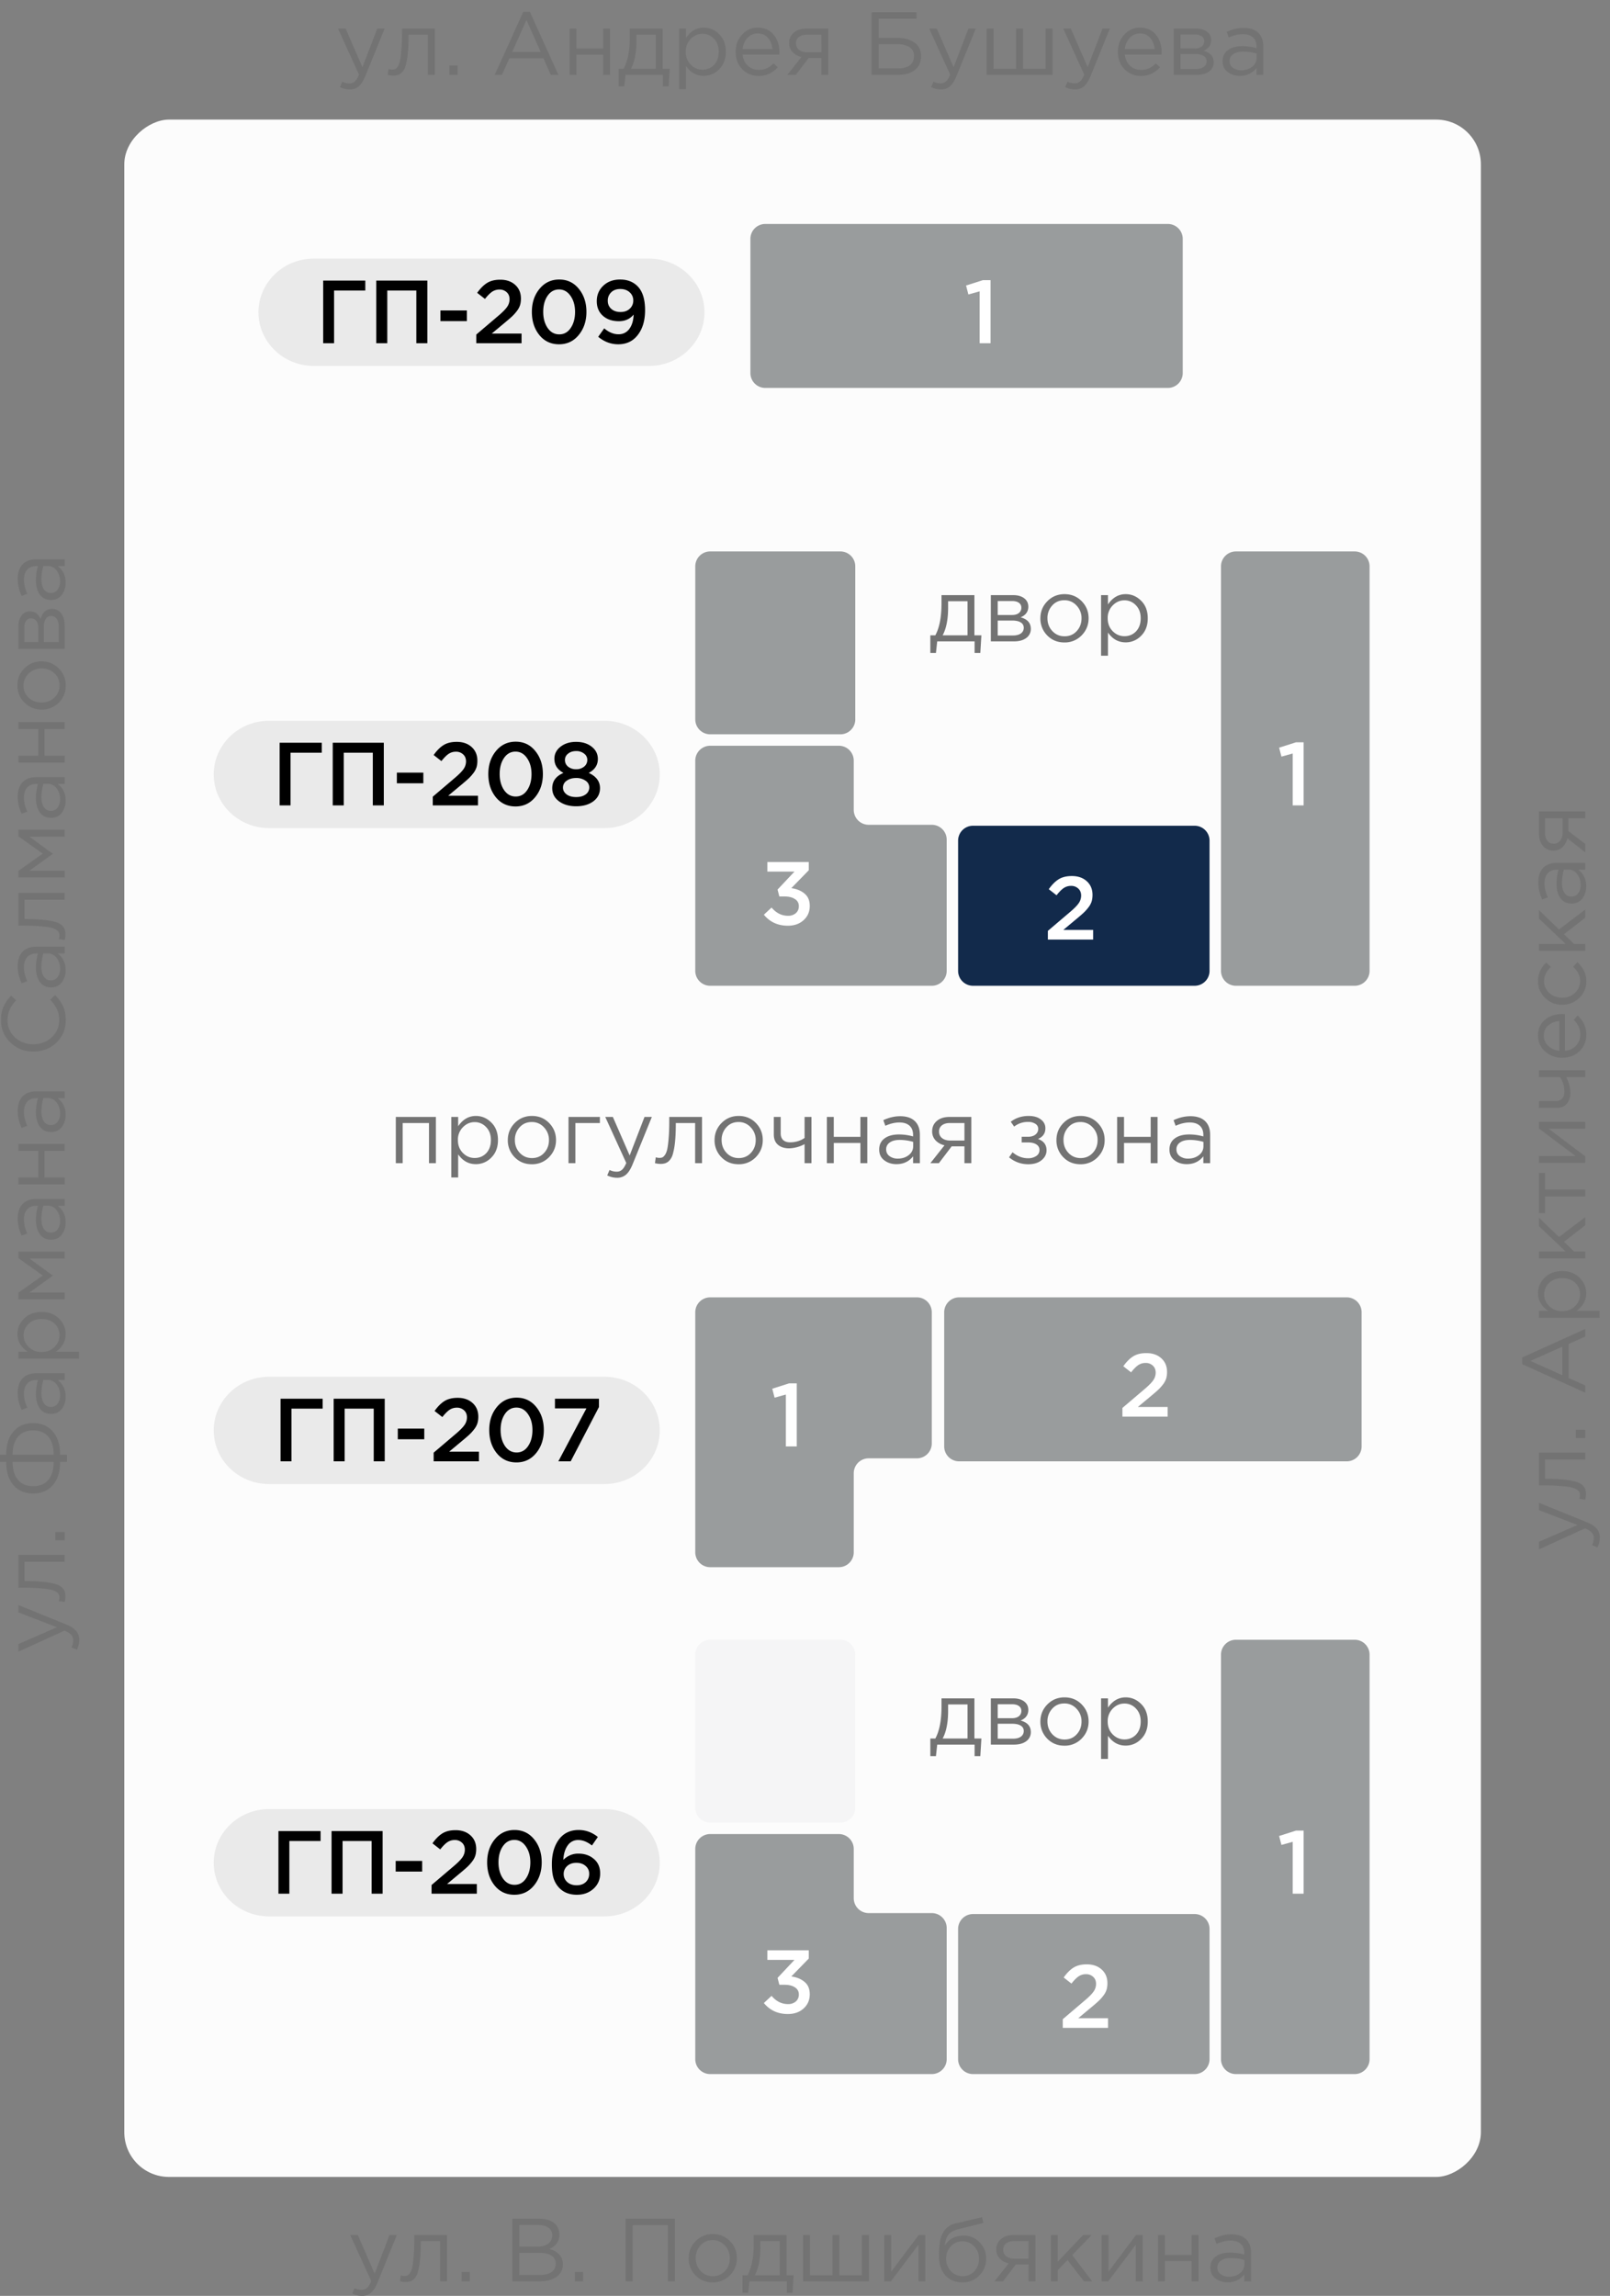 <svg width="108" height="154" fill="none" xmlns="http://www.w3.org/2000/svg"><rect width="100%" height="100%" fill="#808080" stroke="none"/><g clip-path="url(#clip0_13821_38785)"><rect x="8.338" y="146.022" width="138" height="91" rx="3" transform="rotate(-90 8.338 146.022)" fill="#FCFCFC"/><path opacity=".07" d="M57.372 121.255v-10.266a1 1 0 0 0-1-1H47.64a1 1 0 0 0-1 1v10.266a1 1 0 0 0 1 1h8.733a1 1 0 0 0 1-1z" fill="#999C9D"/><path d="M81.137 138.122v-8.734a1 1 0 0 0-1-1H65.27a1 1 0 0 0-1 1v8.734a1 1 0 0 0 1 1h14.867a1 1 0 0 0 1-1zM91.872 138.122v-27.133a1 1 0 0 0-1-1h-7.967a1 1 0 0 0-1 1v27.133a1 1 0 0 0 1 1h7.967a1 1 0 0 0 1-1zM91.338 97.022v-9a1 1 0 0 0-1-1h-26a1 1 0 0 0-1 1v9a1 1 0 0 0 1 1h26a1 1 0 0 0 1-1zM79.338 25.022v-9a1 1 0 0 0-1-1h-27a1 1 0 0 0-1 1v9a1 1 0 0 0 1 1h27a1 1 0 0 0 1-1zM46.639 138.122a1 1 0 0 0 1 1h14.866a1 1 0 0 0 1-1v-8.798a1 1 0 0 0-1-1H58.27a1 1 0 0 1-1-1v-3.302a1 1 0 0 0-1-1h-8.631a1 1 0 0 0-1 1v14.1zM46.639 88.022a1 1 0 0 1 1-1h13.866a1 1 0 0 1 1 1v8.798a1 1 0 0 1-1 1H58.27a1 1 0 0 0-1 1v5.302a1 1 0 0 1-1 1h-8.631a1 1 0 0 1-1-1v-16.1zM57.372 48.255V37.988a1 1 0 0 0-1-1H47.64a1 1 0 0 0-1 1v10.267a1 1 0 0 0 1 1h8.733a1 1 0 0 0 1-1z" fill="#999C9D"/><path d="M81.137 65.122v-8.734a1 1 0 0 0-1-1H65.27a1 1 0 0 0-1 1v8.734a1 1 0 0 0 1 1h14.867a1 1 0 0 0 1-1z" fill="#122A4B"/><path d="M91.872 65.122V37.989a1 1 0 0 0-1-1h-7.967a1 1 0 0 0-1 1v27.133a1 1 0 0 0 1 1h7.967a1 1 0 0 0 1-1zM46.639 65.122a1 1 0 0 0 1 1h14.866a1 1 0 0 0 1-1v-8.798a1 1 0 0 0-1-1H58.27a1 1 0 0 1-1-1v-3.302a1 1 0 0 0-1-1h-8.631a1 1 0 0 0-1 1v14.1z" fill="#999C9D"/><path d="M14.338 124.946c0-1.988 1.663-3.6 3.714-3.6h22.49c2.05 0 3.714 1.612 3.714 3.6 0 1.989-1.663 3.6-3.715 3.6H18.052c-2.051 0-3.714-1.611-3.714-3.6zM14.338 95.946c0-1.988 1.663-3.6 3.714-3.6h22.49c2.05 0 3.714 1.612 3.714 3.6 0 1.989-1.663 3.6-3.715 3.6H18.052c-2.051 0-3.714-1.611-3.714-3.6zM14.338 51.946c0-1.988 1.663-3.6 3.714-3.6h22.49c2.05 0 3.714 1.612 3.714 3.6 0 1.989-1.663 3.6-3.715 3.6H18.052c-2.051 0-3.714-1.611-3.714-3.6zM17.338 20.946c0-1.988 1.663-3.6 3.714-3.6h22.49c2.05 0 3.714 1.612 3.714 3.6 0 1.989-1.663 3.6-3.715 3.6H21.052c-2.051 0-3.714-1.611-3.714-3.6z" fill="#EAEAEA"/><path d="M52.85 135.094c-.669 0-1.205-.246-1.609-.738l.516-.48c.312.368.68.552 1.104.552a.776.776 0 0 0 .522-.174.602.602 0 0 0 .204-.474.531.531 0 0 0-.264-.474c-.172-.116-.406-.174-.702-.174h-.342l-.12-.462 1.134-1.206h-1.818v-.642h2.778v.552l-1.17 1.2c.368.052.666.176.894.372.228.192.342.466.342.822 0 .388-.138.706-.414.954-.272.248-.624.372-1.056.372zM71.292 136.022v-.582l1.446-1.23c.296-.248.5-.452.612-.612a.889.889 0 0 0 .174-.522c0-.2-.064-.358-.192-.474a.683.683 0 0 0-.486-.18.87.87 0 0 0-.498.15c-.144.1-.302.26-.474.48l-.522-.408c.216-.304.438-.526.666-.666.232-.144.526-.216.882-.216.412 0 .746.116 1.002.348.256.232.384.538.384.918 0 .164-.02.312-.06.444a1.3 1.3 0 0 1-.216.396c-.1.132-.21.254-.33.366-.116.108-.278.248-.486.42l-.864.72h1.998v.648h-3.036zM75.292 95.022v-.582l1.446-1.23c.296-.248.5-.452.612-.612a.889.889 0 0 0 .174-.522c0-.2-.064-.358-.192-.474a.683.683 0 0 0-.486-.18.87.87 0 0 0-.498.15c-.144.1-.302.26-.474.48l-.522-.408c.216-.304.438-.526.666-.666.232-.144.526-.216.882-.216.412 0 .746.116 1.002.348.256.232.384.538.384.918 0 .164-.02.312-.06.444a1.3 1.3 0 0 1-.216.396c-.1.132-.21.254-.33.366-.116.108-.278.248-.486.42l-.864.72h1.998v.648h-3.036zM86.716 127.022v-3.48l-.756.21-.156-.6 1.128-.36h.516v4.23h-.732zM52.716 97.022v-3.48l-.756.21-.156-.6 1.128-.36h.516v4.23h-.732zM52.85 62.094c-.669 0-1.205-.246-1.609-.738l.516-.48c.312.368.68.552 1.104.552a.776.776 0 0 0 .522-.174.602.602 0 0 0 .204-.474.531.531 0 0 0-.264-.474c-.172-.116-.406-.174-.702-.174h-.342l-.12-.462 1.134-1.206h-1.818v-.642h2.778v.552l-1.17 1.2c.368.052.666.176.894.372.228.192.342.466.342.822 0 .388-.138.706-.414.954-.272.248-.624.372-1.056.372zM70.292 63.022v-.582l1.446-1.23c.296-.248.5-.452.612-.612a.889.889 0 0 0 .174-.522c0-.2-.064-.358-.192-.474a.683.683 0 0 0-.486-.18.87.87 0 0 0-.498.15c-.144.1-.302.26-.474.48l-.522-.408c.216-.304.438-.526.666-.666.232-.144.526-.216.882-.216.412 0 .746.116 1.002.348.256.232.384.538.384.918 0 .164-.02.312-.06.444a1.3 1.3 0 0 1-.216.396c-.1.132-.21.254-.33.366-.116.108-.278.248-.486.42l-.864.72h1.998v.648h-3.036zM86.716 54.022v-3.48l-.756.21-.156-.6 1.128-.36h.516v4.23h-.732zM65.716 23.022v-3.48l-.756.21-.156-.6 1.128-.36h.516v4.23h-.732z" fill="#fff"/><path d="M38.7 127.094c-.484 0-.872-.146-1.164-.438a1.663 1.663 0 0 1-.39-.63c-.084-.252-.126-.582-.126-.99 0-.668.156-1.216.468-1.644.316-.428.76-.642 1.332-.642.468 0 .896.156 1.284.468l-.396.57c-.316-.244-.62-.366-.912-.366a.837.837 0 0 0-.72.372c-.172.244-.268.564-.288.96.288-.28.622-.42 1.002-.42.424 0 .774.12 1.05.36.28.236.42.56.42.972 0 .412-.15.754-.45 1.026-.296.268-.666.402-1.11.402zm-.018-.636c.256 0 .46-.072.612-.216a.734.734 0 0 0 .228-.558.654.654 0 0 0-.24-.522c-.156-.14-.362-.21-.618-.21s-.462.072-.618.216a.698.698 0 0 0-.234.534c0 .216.08.396.24.54.16.144.37.216.63.216zM34.502 127.094c-.544 0-.984-.206-1.32-.618-.336-.416-.504-.934-.504-1.554 0-.612.17-1.126.51-1.542.344-.42.786-.63 1.326-.63s.978.208 1.314.624c.34.416.51.932.51 1.548 0 .612-.172 1.128-.516 1.548-.34.416-.78.624-1.32.624zm-.768-1.098c.2.288.46.432.78.432s.576-.142.768-.426c.196-.288.294-.648.294-1.08 0-.424-.1-.78-.3-1.068-.2-.292-.458-.438-.774-.438-.32 0-.578.144-.774.432-.192.284-.288.642-.288 1.074 0 .424.098.782.294 1.074zM28.95 127.022v-.582l1.446-1.23c.296-.248.5-.452.612-.612a.889.889 0 0 0 .174-.522c0-.2-.064-.358-.192-.474a.683.683 0 0 0-.486-.18.87.87 0 0 0-.498.15c-.144.1-.302.26-.474.48l-.522-.408c.216-.304.438-.526.666-.666.232-.144.526-.216.882-.216.412 0 .746.116 1.002.348.256.232.384.538.384.918 0 .164-.02.312-.06.444a1.3 1.3 0 0 1-.216.396c-.1.132-.21.254-.33.366-.116.108-.278.248-.486.42l-.864.72h1.998v.648H28.95zM26.543 125.54v-.714h1.776v.714h-1.776zM22.241 127.022v-4.2h3.426v4.2h-.738v-3.534h-1.95v3.534h-.738zM18.679 127.022v-4.2h2.826v.666H19.41v3.534h-.732zM37.454 98.022l1.884-3.552h-2.112v-.648h2.952v.558l-1.896 3.642h-.828zM34.643 98.094c-.544 0-.984-.206-1.32-.618-.336-.416-.504-.934-.504-1.554 0-.612.17-1.126.51-1.542.344-.42.786-.63 1.326-.63s.978.208 1.314.624c.34.416.51.932.51 1.548 0 .612-.172 1.128-.516 1.548-.34.416-.78.624-1.32.624zm-.768-1.098c.2.288.46.432.78.432s.576-.142.768-.426c.196-.288.294-.648.294-1.08 0-.424-.1-.78-.3-1.068-.2-.292-.458-.438-.774-.438-.32 0-.578.144-.774.432-.192.284-.288.642-.288 1.074 0 .424.098.782.294 1.074zM29.09 98.022v-.582l1.447-1.23c.296-.248.5-.452.612-.612a.889.889 0 0 0 .174-.522c0-.2-.064-.358-.192-.474a.683.683 0 0 0-.486-.18.87.87 0 0 0-.498.15c-.144.1-.302.26-.474.48l-.522-.408c.216-.304.438-.526.666-.666.232-.144.526-.216.882-.216.412 0 .746.116 1.002.348.256.232.384.538.384.918 0 .164-.02.312-.06.444a1.3 1.3 0 0 1-.216.396c-.1.132-.21.254-.33.366-.116.108-.278.248-.486.42l-.864.72h1.998v.648H29.09zM26.684 96.54v-.714h1.776v.714h-1.776zM22.382 98.022v-4.2h3.426v4.2h-.738v-3.534h-1.95v3.534h-.738zM18.82 98.022v-4.2h2.825v.666h-2.094v3.534h-.732zM38.647 54.082c-.464 0-.848-.112-1.152-.336-.3-.224-.45-.516-.45-.876 0-.472.252-.814.756-1.026-.408-.216-.612-.532-.612-.948 0-.324.138-.594.414-.81.276-.216.624-.324 1.044-.324.42 0 .768.108 1.044.324.276.216.414.49.414.822 0 .408-.204.72-.612.936.504.232.756.572.756 1.02 0 .368-.15.664-.45.888-.3.22-.684.33-1.152.33zm-.54-2.658a.833.833 0 0 0 .54.174.809.809 0 0 0 .534-.174.568.568 0 0 0 .216-.456.512.512 0 0 0-.21-.414.818.818 0 0 0-.54-.174c-.22 0-.4.058-.54.174a.517.517 0 0 0-.21.42c0 .184.07.334.21.45zm-.102 1.86c.16.12.374.18.642.18s.482-.06.642-.18a.564.564 0 0 0 .24-.462.531.531 0 0 0-.252-.456 1.057 1.057 0 0 0-.63-.18c-.252 0-.462.06-.63.18a.542.542 0 0 0-.252.468c0 .176.08.326.24.45zM34.581 54.094c-.544 0-.984-.206-1.32-.618-.336-.416-.504-.934-.504-1.554 0-.612.17-1.126.51-1.542.344-.42.786-.63 1.326-.63s.978.208 1.314.624c.34.416.51.932.51 1.548 0 .612-.172 1.128-.516 1.548-.34.416-.78.624-1.32.624zm-.768-1.098c.2.288.46.432.78.432s.576-.142.768-.426c.196-.288.294-.648.294-1.08 0-.424-.1-.78-.3-1.068-.2-.292-.458-.438-.774-.438-.32 0-.578.144-.774.432-.192.284-.288.642-.288 1.074 0 .424.098.782.294 1.074zM29.03 54.022v-.582l1.445-1.23c.296-.248.5-.452.612-.612a.889.889 0 0 0 .174-.522c0-.2-.064-.358-.192-.474a.683.683 0 0 0-.486-.18.87.87 0 0 0-.498.15c-.144.1-.302.26-.474.48l-.522-.408c.216-.304.438-.526.666-.666.232-.144.526-.216.882-.216.412 0 .746.116 1.002.348.256.232.384.538.384.918 0 .164-.02.312-.06.444a1.3 1.3 0 0 1-.216.396c-.1.132-.21.254-.33.366-.116.108-.278.248-.486.42l-.864.72h1.998v.648H29.03zM26.622 52.54v-.714h1.776v.714h-1.776zM22.32 54.022v-4.2h3.426v4.2h-.738v-3.534h-1.95v3.534h-.738zM18.758 54.022v-4.2h2.826v.666H19.49v3.534h-.732zM41.472 23.094c-.492 0-.94-.168-1.344-.504l.402-.564c.312.264.632.396.96.396.304 0 .546-.12.726-.36.18-.244.276-.564.288-.96-.248.296-.576.444-.984.444-.448 0-.808-.122-1.08-.366s-.408-.57-.408-.978c0-.416.146-.762.438-1.038.292-.276.668-.414 1.128-.414.48 0 .868.148 1.164.444.34.34.51.878.51 1.614 0 .684-.162 1.236-.486 1.656-.32.42-.758.63-1.314.63zm-.468-2.376c.156.14.364.21.624.21s.466-.074.618-.222a.723.723 0 0 0 .234-.546.71.71 0 0 0-.24-.552c-.16-.148-.372-.222-.636-.222-.256 0-.46.076-.612.228a.764.764 0 0 0-.222.564c0 .22.078.4.234.54zM37.502 23.094c-.544 0-.984-.206-1.32-.618-.336-.416-.504-.934-.504-1.554 0-.612.17-1.126.51-1.542.344-.42.786-.63 1.326-.63s.978.208 1.314.624c.34.416.51.932.51 1.548 0 .612-.172 1.128-.516 1.548-.34.416-.78.624-1.32.624zm-.768-1.098c.2.288.46.432.78.432s.576-.142.768-.426c.196-.288.294-.648.294-1.08 0-.424-.1-.78-.3-1.068-.2-.292-.458-.438-.774-.438-.32 0-.578.144-.774.432-.192.284-.288.642-.288 1.074 0 .424.098.782.294 1.074zM31.95 23.022v-.582l1.446-1.23c.296-.248.5-.452.612-.612a.889.889 0 0 0 .174-.522c0-.2-.064-.358-.192-.474a.683.683 0 0 0-.486-.18.87.87 0 0 0-.498.15c-.144.1-.302.26-.474.48l-.522-.408c.216-.304.438-.526.666-.666.232-.144.526-.216.882-.216.412 0 .746.116 1.002.348.256.232.384.538.384.918 0 .164-.02.312-.06.444a1.3 1.3 0 0 1-.216.396c-.1.132-.21.254-.33.366-.116.108-.278.248-.486.42l-.864.72h1.998v.648H31.95zM29.543 21.54v-.714h1.776v.714h-1.776zM25.241 23.022v-4.2h3.426v4.2h-.738v-3.534h-1.95v3.534h-.738zM21.679 23.022v-4.2h2.826v.666H22.41v3.534h-.732z" fill="#000"/><path d="M106.338 57.175l-1.2-.947a1.165 1.165 0 0 1-.33.6.858.858 0 0 1-.606.227.867.867 0 0 1-.696-.312c-.18-.208-.27-.494-.27-.858v-1.457h3.102v.462h-1.128v.858a237.547 237.547 0 0 1 1.128.858v.57zm-1.518-1.325v-.96h-1.176v.971c0 .229.052.409.156.54.1.128.24.192.42.192a.53.53 0 0 0 .438-.204.859.859 0 0 0 .162-.54zM106.404 59.45c0 .316-.086.588-.258.816-.172.228-.412.342-.72.342-.324 0-.574-.12-.75-.36-.176-.24-.264-.562-.264-.966 0-.32.044-.636.132-.948h-.096c-.272 0-.48.08-.624.24-.144.16-.216.386-.216.678 0 .304.074.618.222.942l-.378.138a2.695 2.695 0 0 1-.264-1.128c0-.44.114-.774.342-1.002.216-.216.52-.324.912-.324h1.896v.456h-.462c.352.276.528.648.528 1.116zm-.372-.09c0-.288-.078-.532-.234-.732a.728.728 0 0 0-.6-.3h-.288a3.246 3.246 0 0 0-.132.906c0 .284.058.506.174.666.112.16.266.24.462.24a.536.536 0 0 0 .45-.222.915.915 0 0 0 .168-.558zM106.338 63.778h-3.102v-.462h1.788l-1.788-1.698v-.57l1.344 1.296 1.758-1.332v.546l-1.422 1.104.672.654h.75v.462zM106.41 65.808c0 .448-.158.826-.474 1.134-.32.304-.702.456-1.146.456-.444 0-.824-.152-1.14-.456a1.513 1.513 0 0 1-.48-1.134c0-.48.184-.894.552-1.242l.312.294c-.304.288-.456.606-.456.954 0 .312.118.576.354.792.232.212.518.318.858.318.336 0 .622-.108.858-.324a1.08 1.08 0 0 0 .348-.816c0-.332-.156-.644-.468-.936l.282-.306c.4.36.6.782.6 1.266zM106.41 69.401c0 .436-.15.804-.45 1.104-.304.296-.694.444-1.17.444a1.64 1.64 0 0 1-1.146-.426 1.37 1.37 0 0 1-.474-1.062c0-.444.156-.796.468-1.056.312-.26.704-.39 1.176-.39.06 0 .114.002.162.006v2.46c.316-.032.568-.15.756-.354.184-.208.276-.454.276-.738 0-.372-.146-.698-.438-.978l.258-.288c.388.348.582.774.582 1.278zm-1.806 1.08v-1.998c-.3.028-.548.128-.744.3-.2.168-.3.398-.3.69 0 .264.098.49.294.678.196.188.446.298.75.33zM106.338 72.252h-1.278a2.294 2.294 0 0 1 .282 1.038c0 .312-.08.562-.24.75-.16.184-.39.276-.69.276h-1.176v-.462h1.11c.184 0 .33-.054.438-.162.104-.112.156-.266.156-.462a1.68 1.68 0 0 0-.294-.978h-1.41v-.462h3.102v.462zM106.338 78.005h-3.102v-.462h2.454l-2.454-1.842v-.45h3.102v.462h-2.454l2.454 1.848v.444zM106.338 80.255h-2.694v1.11h-.408v-2.688h.408v1.11h2.694v.468zM106.338 84.41h-3.102v-.463h1.788l-1.788-1.698v-.57l1.344 1.296 1.758-1.332v.546l-1.422 1.104.672.654h.75v.462zM107.298 88.394h-4.062v-.462h.624c-.46-.312-.69-.708-.69-1.188 0-.396.148-.742.444-1.038.292-.296.684-.444 1.176-.444.484 0 .874.148 1.17.444.296.296.444.642.444 1.038 0 .488-.22.884-.66 1.188h1.554v.462zm-1.308-1.566c0-.312-.108-.572-.324-.78-.22-.208-.514-.312-.882-.312-.356 0-.644.106-.864.318-.224.212-.336.47-.336.774 0 .3.114.562.342.786.228.224.516.336.864.336s.636-.112.864-.336c.224-.224.336-.486.336-.786zM106.338 93.416l-4.23-1.914v-.444l4.23-1.914v.51l-1.11.492v2.286l1.11.498v.486zm-1.536-1.17v-1.914l-2.142.954 2.142.96zM106.338 96.457h-.63v-.552h.63v.552zM106.386 100.221c0 .12-.016.244-.048.372l-.396-.054a.807.807 0 0 0 .042-.222c0-.088-.01-.16-.03-.216a.478.478 0 0 0-.174-.18 1.08 1.08 0 0 0-.402-.156 6.028 6.028 0 0 0-.732-.09c-.316-.028-.7-.042-1.152-.042h-.258v-2.196h3.102v.462h-2.694v1.296h.072c.472 0 .874.018 1.206.054.332.036.592.082.78.138.188.052.334.126.438.222.104.096.17.19.198.282a.973.973 0 0 1 .048.33zM107.316 103.136c0 .224-.052.444-.156.66l-.366-.156c.076-.148.114-.31.114-.486a.505.505 0 0 0-.132-.354c-.084-.096-.234-.19-.45-.282l-3.09 1.41v-.51l2.586-1.128-2.586-.996v-.492l3.204 1.302c.316.132.54.278.672.438.136.16.204.358.204.594zM4.404 39.087c0 .316-.086.588-.258.816-.172.228-.412.342-.72.342-.324 0-.574-.12-.75-.36-.176-.24-.264-.562-.264-.966 0-.32.044-.636.132-.948h-.096c-.272 0-.48.08-.624.24-.144.16-.216.386-.216.678 0 .304.074.618.222.942l-.378.138a2.695 2.695 0 0 1-.264-1.128c0-.44.114-.774.342-1.002.216-.216.52-.324.912-.324h1.896v.456h-.462c.352.276.528.648.528 1.116zm-.372-.09c0-.288-.078-.532-.234-.732a.728.728 0 0 0-.6-.3H2.91a3.246 3.246 0 0 0-.132.906c0 .284.058.506.174.666.112.16.266.24.462.24a.536.536 0 0 0 .45-.222.915.915 0 0 0 .168-.558zM4.338 43.526H1.236v-1.5c0-.308.07-.554.21-.738a.672.672 0 0 1 .564-.275c.332 0 .57.172.714.516.124-.457.38-.685.768-.685a.73.73 0 0 1 .618.306c.152.205.228.479.228.822v1.554zm-.396-.462v-1.032c0-.22-.046-.393-.138-.521a.446.446 0 0 0-.384-.193.395.395 0 0 0-.354.205c-.084.131-.126.321-.126.57v.971h1.002zm-1.374 0v-.953c0-.192-.042-.344-.126-.456a.44.44 0 0 0-.372-.175.377.377 0 0 0-.318.163c-.08.108-.12.26-.12.456v.966h.936zM3.936 44.831c.316.312.474.698.474 1.158 0 .46-.158.844-.474 1.152a1.593 1.593 0 0 1-1.146.456c-.444 0-.824-.154-1.14-.462a1.553 1.553 0 0 1-.48-1.158c0-.46.158-.844.474-1.152a1.582 1.582 0 0 1 1.146-.462c.444 0 .826.156 1.146.468zm.06 1.146c0-.332-.116-.604-.348-.816a1.212 1.212 0 0 0-.858-.324 1.2 1.2 0 0 0-.858.336c-.236.22-.354.492-.354.816 0 .332.118.604.354.816.232.212.518.318.858.318.336 0 .622-.11.858-.33a1.08 1.08 0 0 0 .348-.816zM4.338 51.15H1.236v-.462h1.338V48.9H1.236v-.462h3.102v.462H2.982v1.788h1.356v.462zM4.404 53.7c0 .316-.086.588-.258.816-.172.228-.412.342-.72.342-.324 0-.574-.12-.75-.36-.176-.24-.264-.562-.264-.966 0-.32.044-.636.132-.948h-.096c-.272 0-.48.08-.624.24-.144.16-.216.386-.216.678 0 .304.074.618.222.942l-.378.138a2.695 2.695 0 0 1-.264-1.128c0-.44.114-.774.342-1.002.216-.216.52-.324.912-.324h1.896v.456h-.462c.352.276.528.648.528 1.116zm-.372-.09c0-.288-.078-.532-.234-.732a.728.728 0 0 0-.6-.3H2.91a3.245 3.245 0 0 0-.132.906c0 .284.058.506.174.666.112.16.266.24.462.24a.536.536 0 0 0 .45-.222.915.915 0 0 0 .168-.558zM4.338 58.855H1.236v-.438l1.632-1.158L1.236 56.1v-.444h3.102v.468H1.974l1.572 1.146-1.572 1.134h2.364v.45zM4.386 62.673c0 .12-.016.244-.048.372l-.396-.054a.807.807 0 0 0 .042-.222c0-.088-.01-.16-.03-.216a.479.479 0 0 0-.174-.18 1.08 1.08 0 0 0-.402-.156 6.028 6.028 0 0 0-.732-.09c-.316-.028-.7-.042-1.152-.042h-.258v-2.196h3.102v.462H1.644v1.296h.072c.472 0 .874.018 1.206.054.332.036.592.082.78.138.188.052.334.126.438.222.104.096.17.19.198.282a.975.975 0 0 1 .048.33zM4.404 65.073c0 .316-.086.588-.258.816-.172.228-.412.342-.72.342-.324 0-.574-.12-.75-.36-.176-.24-.264-.562-.264-.966 0-.32.044-.636.132-.948h-.096c-.272 0-.48.08-.624.24-.144.16-.216.386-.216.678 0 .304.074.618.222.942l-.378.138a2.695 2.695 0 0 1-.264-1.128c0-.44.114-.774.342-1.002.216-.216.52-.324.912-.324h1.896v.456h-.462c.352.276.528.648.528 1.116zm-.372-.09c0-.288-.078-.532-.234-.732a.728.728 0 0 0-.6-.3H2.91a3.246 3.246 0 0 0-.132.906c0 .284.058.506.174.666.112.16.266.24.462.24a.536.536 0 0 0 .45-.222.915.915 0 0 0 .168-.558zM4.41 68.429c0 .604-.208 1.106-.624 1.506-.42.4-.936.6-1.548.6a2.133 2.133 0 0 1-1.536-.606c-.424-.404-.636-.91-.636-1.518 0-.352.058-.652.174-.9.112-.248.28-.49.504-.726l.336.312c-.384.404-.576.844-.576 1.32 0 .464.166.852.498 1.164.332.308.744.462 1.236.462.488 0 .9-.156 1.236-.468.332-.312.498-.698.498-1.158 0-.272-.05-.512-.15-.72a2.56 2.56 0 0 0-.456-.636l.33-.312a2.6 2.6 0 0 1 .534.744c.12.26.18.572.18.936zM4.404 74.776c0 .316-.086.588-.258.816-.172.228-.412.342-.72.342-.324 0-.574-.12-.75-.36-.176-.24-.264-.562-.264-.966 0-.32.044-.636.132-.948h-.096c-.272 0-.48.08-.624.24-.144.16-.216.386-.216.678 0 .304.074.618.222.942l-.378.138a2.695 2.695 0 0 1-.264-1.128c0-.44.114-.774.342-1.002.216-.216.52-.324.912-.324h1.896v.456h-.462c.352.276.528.648.528 1.116zm-.372-.09c0-.288-.078-.532-.234-.732a.728.728 0 0 0-.6-.3H2.91a3.246 3.246 0 0 0-.132.906c0 .284.058.506.174.666.112.16.266.24.462.24a.536.536 0 0 0 .45-.222.915.915 0 0 0 .168-.558zM4.338 79.445H1.236v-.462h1.338v-1.788H1.236v-.462h3.102v.462H2.982v1.788h1.356v.462zM4.404 81.995c0 .316-.086.588-.258.816-.172.228-.412.342-.72.342-.324 0-.574-.12-.75-.36-.176-.24-.264-.562-.264-.966 0-.32.044-.636.132-.948h-.096c-.272 0-.48.08-.624.24-.144.16-.216.386-.216.678 0 .304.074.618.222.942l-.378.138a2.695 2.695 0 0 1-.264-1.128c0-.44.114-.774.342-1.002.216-.216.52-.324.912-.324h1.896v.456h-.462c.352.276.528.648.528 1.116zm-.372-.09c0-.288-.078-.532-.234-.732a.728.728 0 0 0-.6-.3H2.91a3.246 3.246 0 0 0-.132.906c0 .284.058.506.174.666.112.16.266.24.462.24a.536.536 0 0 0 .45-.222.915.915 0 0 0 .168-.558zM4.338 87.15H1.236v-.439l1.632-1.157-1.632-1.159v-.444h3.102v.469H1.974l1.572 1.145L1.974 86.7h2.364v.45zM5.298 91.134H1.236v-.462h.624c-.46-.312-.69-.708-.69-1.188 0-.396.148-.742.444-1.038.292-.296.684-.444 1.176-.444.484 0 .874.148 1.17.444.296.296.444.642.444 1.038 0 .488-.22.884-.66 1.188h1.554v.462zM3.99 89.568c0-.312-.108-.572-.324-.78-.22-.208-.514-.312-.882-.312-.356 0-.644.106-.864.318-.224.212-.336.47-.336.774 0 .3.114.562.342.786.228.224.516.336.864.336s.636-.112.864-.336c.224-.224.336-.486.336-.786zM4.404 93.684c0 .317-.086.588-.258.817-.172.227-.412.341-.72.341-.324 0-.574-.12-.75-.36-.176-.24-.264-.561-.264-.966 0-.32.044-.636.132-.948h-.096c-.272 0-.48.08-.624.24-.144.16-.216.386-.216.678 0 .304.074.618.222.942l-.378.139a2.695 2.695 0 0 1-.264-1.128c0-.44.114-.774.342-1.002.216-.216.52-.325.912-.325h1.896v.457h-.462c.352.275.528.647.528 1.115zm-.372-.09c0-.287-.078-.531-.234-.731a.728.728 0 0 0-.6-.3H2.91a3.246 3.246 0 0 0-.132.906c0 .284.058.506.174.666.112.16.266.24.462.24a.536.536 0 0 0 .45-.222.915.915 0 0 0 .168-.559zM4.494 98.055h-.462c0 .668-.164 1.19-.492 1.566-.328.372-.768.558-1.32.558s-.99-.186-1.314-.558c-.328-.376-.492-.898-.492-1.566H0v-.474h.414c0-.668.164-1.188.492-1.56.324-.376.762-.564 1.314-.564s.992.188 1.32.564c.328.372.492.892.492 1.56h.462v.474zm-.894 0H.846c0 .52.12.922.36 1.206.236.284.576.426 1.02.426.444 0 .784-.142 1.02-.426.236-.284.354-.686.354-1.206zm0-.474c0-.52-.118-.922-.354-1.206-.236-.284-.576-.426-1.02-.426-.444 0-.784.142-1.02.426-.24.284-.36.686-.36 1.206H3.6zM4.338 103.317h-.63v-.552h.63v.552zM4.386 107.081c0 .12-.016.244-.048.372l-.396-.054a.807.807 0 0 0 .042-.222c0-.088-.01-.16-.03-.216a.479.479 0 0 0-.174-.18 1.08 1.08 0 0 0-.402-.156 6.028 6.028 0 0 0-.732-.09c-.316-.028-.7-.042-1.152-.042h-.258v-2.196h3.102v.462H1.644v1.296h.072c.472 0 .874.018 1.206.054.332.036.592.082.78.138.188.052.334.126.438.222.104.096.17.19.198.282a.975.975 0 0 1 .048.33zM5.316 109.996c0 .224-.052.444-.156.66l-.366-.156c.076-.148.114-.31.114-.486a.505.505 0 0 0-.132-.354c-.084-.096-.234-.19-.45-.282l-3.09 1.41v-.51l2.586-1.128-2.586-.996v-.492l3.204 1.302c.316.132.54.278.672.438.136.16.204.358.204.594zM83.171 5.088c-.316 0-.588-.086-.816-.258-.228-.172-.342-.412-.342-.72 0-.324.12-.574.36-.75.24-.176.563-.264.967-.264.32 0 .636.044.948.132v-.096c0-.272-.08-.48-.24-.624-.16-.144-.386-.216-.678-.216-.304 0-.618.074-.942.222l-.138-.378c.384-.176.76-.264 1.127-.264.44 0 .775.114 1.003.342.216.216.323.52.323.912v1.896h-.455V4.56c-.276.352-.648.528-1.117.528zm.09-.372c.289 0 .532-.078.733-.234.2-.156.3-.356.3-.6v-.288a3.246 3.246 0 0 0-.906-.132c-.285 0-.506.058-.666.174a.534.534 0 0 0-.24.462c0 .188.074.338.222.45a.915.915 0 0 0 .558.168zM78.732 5.022V1.92h1.5c.308 0 .554.07.738.21.184.14.276.328.276.564 0 .332-.172.57-.516.714.456.124.684.38.684.768a.73.73 0 0 1-.306.618c-.204.152-.478.228-.822.228h-1.554zm.462-.396h1.032c.22 0 .394-.046.522-.138a.446.446 0 0 0 .192-.384.395.395 0 0 0-.204-.354c-.132-.084-.322-.126-.57-.126h-.972v1.002zm0-1.374h.954c.192 0 .344-.042.456-.126a.44.44 0 0 0 .174-.372.377.377 0 0 0-.162-.318c-.108-.08-.26-.12-.456-.12h-.966v.936zM76.537 5.094c-.436 0-.804-.15-1.104-.45-.296-.304-.444-.694-.444-1.17 0-.452.142-.834.426-1.146a1.37 1.37 0 0 1 1.062-.474c.444 0 .796.156 1.056.468.26.312.39.704.39 1.176 0 .06-.002.114-.006.162h-2.46c.032.316.15.568.354.756.208.184.454.276.738.276.372 0 .698-.146.978-.438l.288.258c-.348.388-.774.582-1.278.582zm-1.08-1.806h1.998a1.274 1.274 0 0 0-.3-.744c-.168-.2-.398-.3-.69-.3a.906.906 0 0 0-.678.294 1.235 1.235 0 0 0-.33.75zM72.116 6c-.224 0-.444-.052-.66-.156l.156-.366c.148.076.31.114.486.114.14 0 .258-.044.354-.132.096-.084.19-.234.282-.45l-1.41-3.09h.51l1.128 2.586.996-2.586h.492l-1.302 3.204c-.132.316-.278.54-.438.672a.885.885 0 0 1-.594.204zM66.187 5.022V1.92h.462v2.694h1.512V1.92h.462v2.694h1.512V1.92h.468v3.102h-4.416zM63.122 6c-.224 0-.444-.052-.66-.156l.156-.366c.148.076.31.114.486.114.14 0 .258-.044.354-.132.096-.084.19-.234.282-.45l-1.41-3.09h.51l1.128 2.586.996-2.586h.492l-1.302 3.204c-.132.316-.278.54-.438.672a.885.885 0 0 1-.594.204zM58.472 5.022v-4.2h3.012v.432h-2.538v1.29h1.242c.472 0 .856.104 1.152.312.296.204.444.508.444.912s-.14.714-.42.93c-.276.216-.652.324-1.128.324h-1.764zm.474-.432H60.2c.74 0 1.11-.282 1.11-.846 0-.26-.1-.454-.3-.582-.2-.132-.478-.198-.834-.198h-1.23V4.59zM52.815 5.022l.948-1.2a1.165 1.165 0 0 1-.6-.33.858.858 0 0 1-.228-.606c0-.288.104-.52.312-.696.208-.18.494-.27.858-.27h1.458v3.102h-.462V3.894h-.858a237.547 237.547 0 0 1-.858 1.128h-.57zm1.326-1.518h.96V2.328h-.972c-.228 0-.408.052-.54.156a.503.503 0 0 0-.192.42c0 .184.068.33.204.438.14.108.32.162.54.162zM50.897 5.094c-.436 0-.804-.15-1.105-.45-.296-.304-.444-.694-.444-1.17 0-.452.142-.834.427-1.146a1.37 1.37 0 0 1 1.062-.474c.444 0 .795.156 1.055.468.26.312.39.704.39 1.176 0 .06-.001.114-.005.162h-2.46c.032.316.15.568.353.756.209.184.454.276.738.276.373 0 .698-.146.978-.438l.288.258c-.347.388-.773.582-1.277.582zm-1.08-1.806h1.998a1.274 1.274 0 0 0-.3-.744c-.169-.2-.398-.3-.69-.3a.906.906 0 0 0-.678.294 1.235 1.235 0 0 0-.33.75zM45.556 5.982V1.92h.462v.624c.312-.46.708-.69 1.188-.69.396 0 .742.148 1.038.444.296.292.444.684.444 1.176 0 .484-.148.874-.444 1.17a1.422 1.422 0 0 1-1.038.444c-.488 0-.884-.22-1.188-.66v1.554h-.462zm1.566-1.308c.312 0 .572-.108.78-.324.208-.22.312-.514.312-.882 0-.356-.106-.644-.318-.864a1.026 1.026 0 0 0-.774-.336c-.3 0-.562.114-.786.342a1.182 1.182 0 0 0-.336.864c0 .348.112.636.336.864.224.224.486.336.786.336zM41.497 5.796V4.614h.336c.276-.508.414-1.226.414-2.154v-.54h2.208v2.694h.468l-.072 1.182h-.384v-.774h-2.508l-.084.774h-.378zm.828-1.182h1.668V2.328H42.69v.432c0 .78-.122 1.398-.366 1.854zM38.209 5.022V1.92h.461v1.338h1.788V1.92h.462v3.102h-.462V3.666H38.67v1.356h-.462zM33.186 5.022L35.1.792h.444l1.914 4.23h-.51l-.492-1.11H34.17l-.498 1.11h-.486zm1.17-1.536h1.914l-.954-2.142-.96 2.142zM30.145 5.022v-.63h.552v.63h-.552zM26.38 5.07c-.12 0-.243-.016-.371-.048l.054-.396a.807.807 0 0 0 .222.042c.088 0 .16-.01.216-.03a.479.479 0 0 0 .18-.174c.068-.096.12-.23.156-.402.036-.172.066-.416.09-.732.028-.316.042-.7.042-1.152V1.92h2.196v3.102h-.462V2.328h-1.296V2.4c0 .472-.018.874-.054 1.206a4.599 4.599 0 0 1-.138.78 1.048 1.048 0 0 1-.222.438.665.665 0 0 1-.282.198.975.975 0 0 1-.33.048zM23.466 6c-.224 0-.444-.052-.66-.156l.156-.366c.148.076.31.114.486.114.14 0 .258-.044.354-.132.096-.084.19-.234.282-.45l-1.41-3.09h.51l1.128 2.586.996-2.586h.492l-1.302 3.204c-.132.316-.278.54-.438.672a.885.885 0 0 1-.594.204zM82.351 153.088c-.316 0-.588-.086-.816-.258-.228-.172-.342-.412-.342-.72 0-.324.12-.574.36-.75.24-.176.562-.264.966-.264.32 0 .636.044.948.132v-.096c0-.272-.08-.48-.24-.624-.16-.144-.386-.216-.678-.216-.304 0-.618.074-.942.222l-.138-.378c.384-.176.76-.264 1.128-.264.44 0 .774.114 1.002.342.216.216.324.52.324.912v1.896h-.456v-.462c-.276.352-.648.528-1.116.528zm.09-.372c.288 0 .532-.078.732-.234.2-.156.3-.356.3-.6v-.288a3.246 3.246 0 0 0-.906-.132c-.284 0-.506.058-.666.174a.534.534 0 0 0-.24.462c0 .188.074.338.222.45a.915.915 0 0 0 .558.168zM77.683 153.022v-3.102h.462v1.338h1.788v-1.338h.462v3.102h-.462v-1.356h-1.788v1.356h-.462zM73.898 153.022v-3.102h.462v2.454l1.842-2.454h.45v3.102h-.462v-2.454l-1.848 2.454h-.444zM70.494 153.022v-3.102h.462v1.788l1.698-1.788h.57l-1.296 1.344 1.332 1.758h-.546L71.61 151.6l-.654.672v.75h-.462zM66.714 153.022l.948-1.2a1.165 1.165 0 0 1-.6-.33.858.858 0 0 1-.228-.606c0-.288.104-.52.312-.696.208-.18.494-.27.858-.27h1.458v3.102H69v-1.128h-.858a237.547 237.547 0 0 1-.858 1.128h-.57zm1.326-1.518H69v-1.176h-.972c-.228 0-.408.052-.54.156a.503.503 0 0 0-.192.42c0 .184.068.33.204.438.14.108.32.162.54.162zM64.563 153.094c-.476 0-.858-.156-1.146-.468-.284-.316-.426-.742-.426-1.278 0-.196.004-.362.012-.498.008-.14.024-.294.048-.462a1.692 1.692 0 0 1 .312-.786c.084-.116.192-.214.324-.294.132-.08.286-.14.462-.18l1.728-.408.09.39-1.68.414c-.312.08-.536.208-.672.384-.132.172-.21.412-.234.72.264-.448.692-.672 1.284-.672.408 0 .758.152 1.05.456.292.3.438.662.438 1.086 0 .44-.152.816-.456 1.128a1.52 1.52 0 0 1-1.134.468zm.012-.414c.316 0 .578-.112.786-.336.208-.228.312-.506.312-.834 0-.324-.108-.6-.324-.828a1.03 1.03 0 0 0-.786-.342c-.316 0-.578.114-.786.342-.208.224-.312.5-.312.828 0 .324.106.6.318.828.216.228.48.342.792.342zM59.32 153.022v-3.102h.462v2.454l1.842-2.454h.45v3.102h-.462v-2.454l-1.848 2.454h-.444zM53.87 153.022v-3.102h.463v2.694h1.512v-2.694h.462v2.694h1.512v-2.694h.468v3.102H53.87zM49.811 153.796v-1.182h.336c.276-.508.414-1.226.414-2.154v-.54h2.208v2.694h.468l-.072 1.182h-.384v-.774h-2.508l-.084.774h-.378zm.828-1.182h1.668v-2.286h-1.302v.432c0 .78-.122 1.398-.366 1.854zM48.962 152.62a1.563 1.563 0 0 1-1.158.474c-.46 0-.844-.158-1.152-.474a1.593 1.593 0 0 1-.456-1.146c0-.444.154-.824.462-1.14.312-.32.698-.48 1.158-.48.46 0 .844.158 1.152.474.308.316.462.698.462 1.146 0 .444-.156.826-.468 1.146zm-1.146.06c.332 0 .604-.116.816-.348.216-.232.324-.518.324-.858a1.2 1.2 0 0 0-.336-.858 1.071 1.071 0 0 0-.816-.354c-.332 0-.604.118-.816.354a1.225 1.225 0 0 0-.318.858c0 .336.11.622.33.858.22.232.492.348.816.348zM41.966 153.022v-4.2h3.312v4.2h-.474v-3.768H42.44v3.768h-.474zM38.565 153.022v-.63h.552v.63h-.552zM34.367 153.022v-4.2h1.788c.492 0 .858.124 1.098.372.18.188.27.416.27.684 0 .456-.222.78-.666.972.6.18.9.522.9 1.026a.988.988 0 0 1-.414.84c-.276.204-.646.306-1.11.306h-1.866zm.468-.426h1.41c.32 0 .572-.066.756-.198a.662.662 0 0 0 .276-.564.598.598 0 0 0-.288-.534c-.188-.124-.464-.186-.828-.186h-1.326v1.482zm0-1.902h1.242c.292 0 .526-.066.702-.198.176-.132.264-.32.264-.564a.583.583 0 0 0-.246-.498c-.16-.124-.388-.186-.684-.186h-1.278v1.446zM30.965 153.022v-.63h.552v.63h-.552zM27.201 153.07c-.12 0-.244-.016-.372-.048l.054-.396a.807.807 0 0 0 .222.042c.088 0 .16-.01.216-.03a.479.479 0 0 0 .18-.174c.068-.096.12-.23.156-.402.036-.172.066-.416.09-.732.028-.316.042-.7.042-1.152v-.258h2.196v3.102h-.462v-2.694h-1.296v.072c0 .472-.018.874-.054 1.206a4.599 4.599 0 0 1-.138.78 1.048 1.048 0 0 1-.222.438.665.665 0 0 1-.282.198.975.975 0 0 1-.33.048zM24.286 154c-.224 0-.444-.052-.66-.156l.156-.366c.148.076.31.114.486.114.14 0 .258-.044.354-.132.096-.084.19-.234.282-.45l-1.41-3.09h.51l1.128 2.586.996-2.586h.492l-1.302 3.204c-.132.316-.278.54-.438.672a.885.885 0 0 1-.594.204zM79.606 78.088c-.316 0-.588-.086-.816-.258-.228-.172-.342-.412-.342-.72 0-.324.12-.574.36-.75.24-.176.562-.264.966-.264.32 0 .636.044.948.132v-.096c0-.272-.08-.48-.24-.624-.16-.144-.386-.216-.678-.216-.304 0-.618.074-.942.222l-.138-.378c.384-.176.76-.264 1.128-.264.44 0 .774.114 1.002.342.216.216.324.52.324.912v1.896h-.456v-.462c-.276.352-.648.528-1.116.528zm.09-.372c.288 0 .532-.078.732-.234.2-.156.3-.356.3-.6v-.288a3.246 3.246 0 0 0-.906-.132c-.284 0-.506.058-.666.174a.534.534 0 0 0-.24.462c0 .188.074.338.222.45a.915.915 0 0 0 .558.168zM74.938 78.022V74.92h.462v1.338h1.788V74.92h.462v3.102h-.462v-1.356H75.4v1.356h-.462zM73.633 77.62a1.563 1.563 0 0 1-1.158.474c-.46 0-.844-.158-1.152-.474a1.593 1.593 0 0 1-.456-1.146c0-.444.154-.824.462-1.14.312-.32.698-.48 1.158-.48.46 0 .844.158 1.152.474.308.316.462.698.462 1.146 0 .444-.156.826-.468 1.146zm-1.146.06c.332 0 .604-.116.816-.348.216-.232.324-.518.324-.858a1.2 1.2 0 0 0-.336-.858 1.071 1.071 0 0 0-.816-.354c-.332 0-.604.118-.816.354a1.225 1.225 0 0 0-.318.858c0 .336.11.622.33.858.22.232.492.348.816.348zM68.973 78.094c-.476 0-.904-.154-1.284-.462l.234-.342c.316.268.662.402 1.038.402a.971.971 0 0 0 .54-.144.465.465 0 0 0 .228-.408.419.419 0 0 0-.204-.372c-.136-.092-.328-.138-.576-.138h-.414v-.378h.42c.204 0 .37-.048.498-.144.128-.1.192-.23.192-.39a.385.385 0 0 0-.192-.336.84.84 0 0 0-.48-.126 1.46 1.46 0 0 0-.942.312l-.228-.324c.336-.26.736-.39 1.2-.39.344 0 .616.078.816.234.204.152.306.35.306.594 0 .34-.166.578-.498.714.384.136.576.39.576.762 0 .26-.112.482-.336.666-.224.18-.522.27-.894.27zM62.41 78.022l.948-1.2a1.165 1.165 0 0 1-.6-.33.858.858 0 0 1-.228-.606c0-.288.104-.52.312-.696.208-.18.494-.27.858-.27h1.458v3.102h-.462v-1.128h-.858a237.547 237.547 0 0 1-.858 1.128h-.57zm1.326-1.518h.96v-1.176h-.972c-.228 0-.408.052-.54.156a.503.503 0 0 0-.192.42c0 .184.068.33.204.438.14.108.32.162.54.162zM60.135 78.088c-.316 0-.588-.086-.816-.258-.228-.172-.342-.412-.342-.72 0-.324.12-.574.36-.75.24-.176.562-.264.966-.264.32 0 .636.044.948.132v-.096c0-.272-.08-.48-.24-.624-.16-.144-.386-.216-.678-.216-.304 0-.618.074-.942.222l-.138-.378c.384-.176.76-.264 1.128-.264.44 0 .774.114 1.002.342.216.216.324.52.324.912v1.896h-.456v-.462c-.276.352-.648.528-1.116.528zm.09-.372c.288 0 .532-.078.732-.234.2-.156.3-.356.3-.6v-.288a3.246 3.246 0 0 0-.906-.132c-.284 0-.506.058-.666.174a.534.534 0 0 0-.24.462c0 .188.074.338.222.45a.915.915 0 0 0 .558.168zM55.467 78.022V74.92h.462v1.338h1.788V74.92h.462v3.102h-.462v-1.356H55.93v1.356h-.462zM53.972 78.022v-1.278a2.294 2.294 0 0 1-1.038.282c-.312 0-.562-.08-.75-.24-.184-.16-.276-.39-.276-.69V74.92h.462v1.11c0 .184.054.33.162.438.112.104.266.156.462.156.368 0 .694-.098.978-.294v-1.41h.462v3.102h-.462zM50.7 77.62a1.563 1.563 0 0 1-1.159.474c-.46 0-.843-.158-1.151-.474a1.593 1.593 0 0 1-.456-1.146c0-.444.154-.824.462-1.14.312-.32.697-.48 1.157-.48.46 0 .845.158 1.153.474.307.316.461.698.461 1.146 0 .444-.156.826-.468 1.146zm-1.147.06c.333 0 .605-.116.817-.348.216-.232.324-.518.324-.858a1.2 1.2 0 0 0-.337-.858 1.071 1.071 0 0 0-.816-.354c-.331 0-.603.118-.816.354a1.225 1.225 0 0 0-.318.858c0 .336.11.622.33.858.22.232.492.348.816.348zM44.307 78.07c-.12 0-.244-.016-.372-.048l.054-.396a.807.807 0 0 0 .223.042c.087 0 .16-.01.215-.03a.479.479 0 0 0 .18-.174c.069-.096.12-.23.157-.402.035-.172.066-.416.09-.732.028-.316.041-.7.041-1.152v-.258h2.197v3.102h-.462v-2.694h-1.297v.072c0 .472-.017.874-.053 1.206a4.599 4.599 0 0 1-.139.78 1.048 1.048 0 0 1-.221.438.665.665 0 0 1-.282.198.975.975 0 0 1-.33.048zM41.393 79c-.224 0-.444-.052-.66-.156l.156-.366c.148.076.31.114.486.114.14 0 .258-.044.354-.132.096-.084.19-.234.282-.45l-1.41-3.09h.51l1.128 2.586.996-2.586h.492l-1.302 3.204c-.132.316-.278.54-.438.672a.885.885 0 0 1-.594.204zM38.135 78.022V74.92h2.106v.408h-1.644v2.694h-.462zM36.83 77.62a1.563 1.563 0 0 1-1.158.474c-.46 0-.844-.158-1.152-.474a1.593 1.593 0 0 1-.456-1.146c0-.444.154-.824.462-1.14.312-.32.698-.48 1.158-.48.46 0 .844.158 1.152.474.308.316.462.698.462 1.146 0 .444-.156.826-.468 1.146zm-1.146.06c.332 0 .604-.116.816-.348.216-.232.324-.518.324-.858a1.2 1.2 0 0 0-.336-.858 1.071 1.071 0 0 0-.816-.354c-.332 0-.604.118-.816.354a1.225 1.225 0 0 0-.318.858c0 .336.11.622.33.858.22.232.492.348.816.348zM30.272 78.982V74.92h.462v.624c.312-.46.708-.69 1.188-.69.396 0 .742.148 1.038.444.296.292.444.684.444 1.176 0 .484-.148.874-.444 1.17a1.422 1.422 0 0 1-1.038.444c-.488 0-.884-.22-1.188-.66v1.554h-.462zm1.566-1.308c.312 0 .572-.108.78-.324.208-.22.312-.514.312-.882 0-.356-.106-.644-.318-.864a1.026 1.026 0 0 0-.774-.336c-.3 0-.562.114-.786.342a1.182 1.182 0 0 0-.336.864c0 .348.112.636.336.864.224.224.486.336.786.336zM26.551 78.022V74.92h2.688v3.102h-.462v-2.694h-1.764v2.694h-.462zM73.86 43.982V39.92h.463v.624c.312-.46.708-.69 1.188-.69.396 0 .742.148 1.038.444.296.292.444.684.444 1.176 0 .484-.148.874-.444 1.17a1.422 1.422 0 0 1-1.038.444c-.488 0-.884-.22-1.188-.66v1.554h-.462zm1.567-1.308c.312 0 .572-.108.78-.324.208-.22.312-.514.312-.882 0-.356-.106-.644-.318-.864a1.026 1.026 0 0 0-.774-.336c-.3 0-.562.114-.786.342a1.182 1.182 0 0 0-.336.864c0 .348.112.636.336.864.224.224.486.336.786.336zM72.556 42.62a1.563 1.563 0 0 1-1.158.474c-.46 0-.844-.158-1.152-.474a1.593 1.593 0 0 1-.456-1.146c0-.444.154-.824.462-1.14.312-.32.698-.48 1.158-.48.46 0 .844.158 1.152.474.308.316.462.698.462 1.146 0 .444-.156.826-.468 1.146zm-1.146.06c.332 0 .604-.116.816-.348.216-.232.324-.518.324-.858a1.2 1.2 0 0 0-.336-.858 1.071 1.071 0 0 0-.816-.354c-.332 0-.604.118-.816.354a1.225 1.225 0 0 0-.318.858c0 .336.11.622.33.858.22.232.492.348.816.348zM66.466 43.022V39.92h1.5c.308 0 .554.07.738.21.184.14.276.328.276.564 0 .332-.172.57-.516.714.456.124.684.38.684.768a.73.73 0 0 1-.306.618c-.204.152-.478.228-.822.228h-1.554zm.462-.396h1.032c.22 0 .394-.046.522-.138a.446.446 0 0 0 .192-.384.395.395 0 0 0-.204-.354c-.132-.084-.322-.126-.57-.126h-.972v1.002zm0-1.374h.954c.192 0 .344-.042.456-.126a.44.44 0 0 0 .174-.372.377.377 0 0 0-.162-.318c-.108-.08-.26-.12-.456-.12h-.966v.936zM62.407 43.796v-1.182h.336c.276-.508.414-1.226.414-2.154v-.54h2.208v2.694h.468l-.072 1.182h-.384v-.774h-2.508l-.084.774h-.378zm.828-1.182h1.668v-2.286H63.6v.432c0 .78-.122 1.398-.366 1.854zM73.86 117.982v-4.062h.463v.624c.312-.46.708-.69 1.188-.69.396 0 .742.148 1.038.444.296.292.444.684.444 1.176 0 .484-.148.874-.444 1.17a1.422 1.422 0 0 1-1.038.444c-.488 0-.884-.22-1.188-.66v1.554h-.462zm1.567-1.308c.312 0 .572-.108.78-.324.208-.22.312-.514.312-.882 0-.356-.106-.644-.318-.864a1.026 1.026 0 0 0-.774-.336c-.3 0-.562.114-.786.342a1.182 1.182 0 0 0-.336.864c0 .348.112.636.336.864.224.224.486.336.786.336zM72.556 116.62a1.563 1.563 0 0 1-1.158.474c-.46 0-.844-.158-1.152-.474a1.593 1.593 0 0 1-.456-1.146c0-.444.154-.824.462-1.14.312-.32.698-.48 1.158-.48.46 0 .844.158 1.152.474.308.316.462.698.462 1.146 0 .444-.156.826-.468 1.146zm-1.146.06c.332 0 .604-.116.816-.348.216-.232.324-.518.324-.858a1.2 1.2 0 0 0-.336-.858 1.071 1.071 0 0 0-.816-.354c-.332 0-.604.118-.816.354a1.225 1.225 0 0 0-.318.858c0 .336.11.622.33.858.22.232.492.348.816.348zM66.466 117.022v-3.102h1.5c.308 0 .554.07.738.21.184.14.276.328.276.564 0 .332-.172.57-.516.714.456.124.684.38.684.768a.73.73 0 0 1-.306.618c-.204.152-.478.228-.822.228h-1.554zm.462-.396h1.032c.22 0 .394-.046.522-.138a.446.446 0 0 0 .192-.384.395.395 0 0 0-.204-.354c-.132-.084-.322-.126-.57-.126h-.972v1.002zm0-1.374h.954c.192 0 .344-.042.456-.126a.44.44 0 0 0 .174-.372.377.377 0 0 0-.162-.318c-.108-.08-.26-.12-.456-.12h-.966v.936zM62.407 117.796v-1.182h.336c.276-.508.414-1.226.414-2.154v-.54h2.208v2.694h.468l-.072 1.182h-.384v-.774h-2.508l-.084.774h-.378zm.828-1.182h1.668v-2.286H63.6v.432c0 .78-.122 1.398-.366 1.854z" fill="#737373"/></g><defs><clipPath id="clip0_13821_38785"><path fill="#fff" transform="rotate(-90 77 77)" d="M0 0h154v108H0z"/></clipPath></defs></svg>